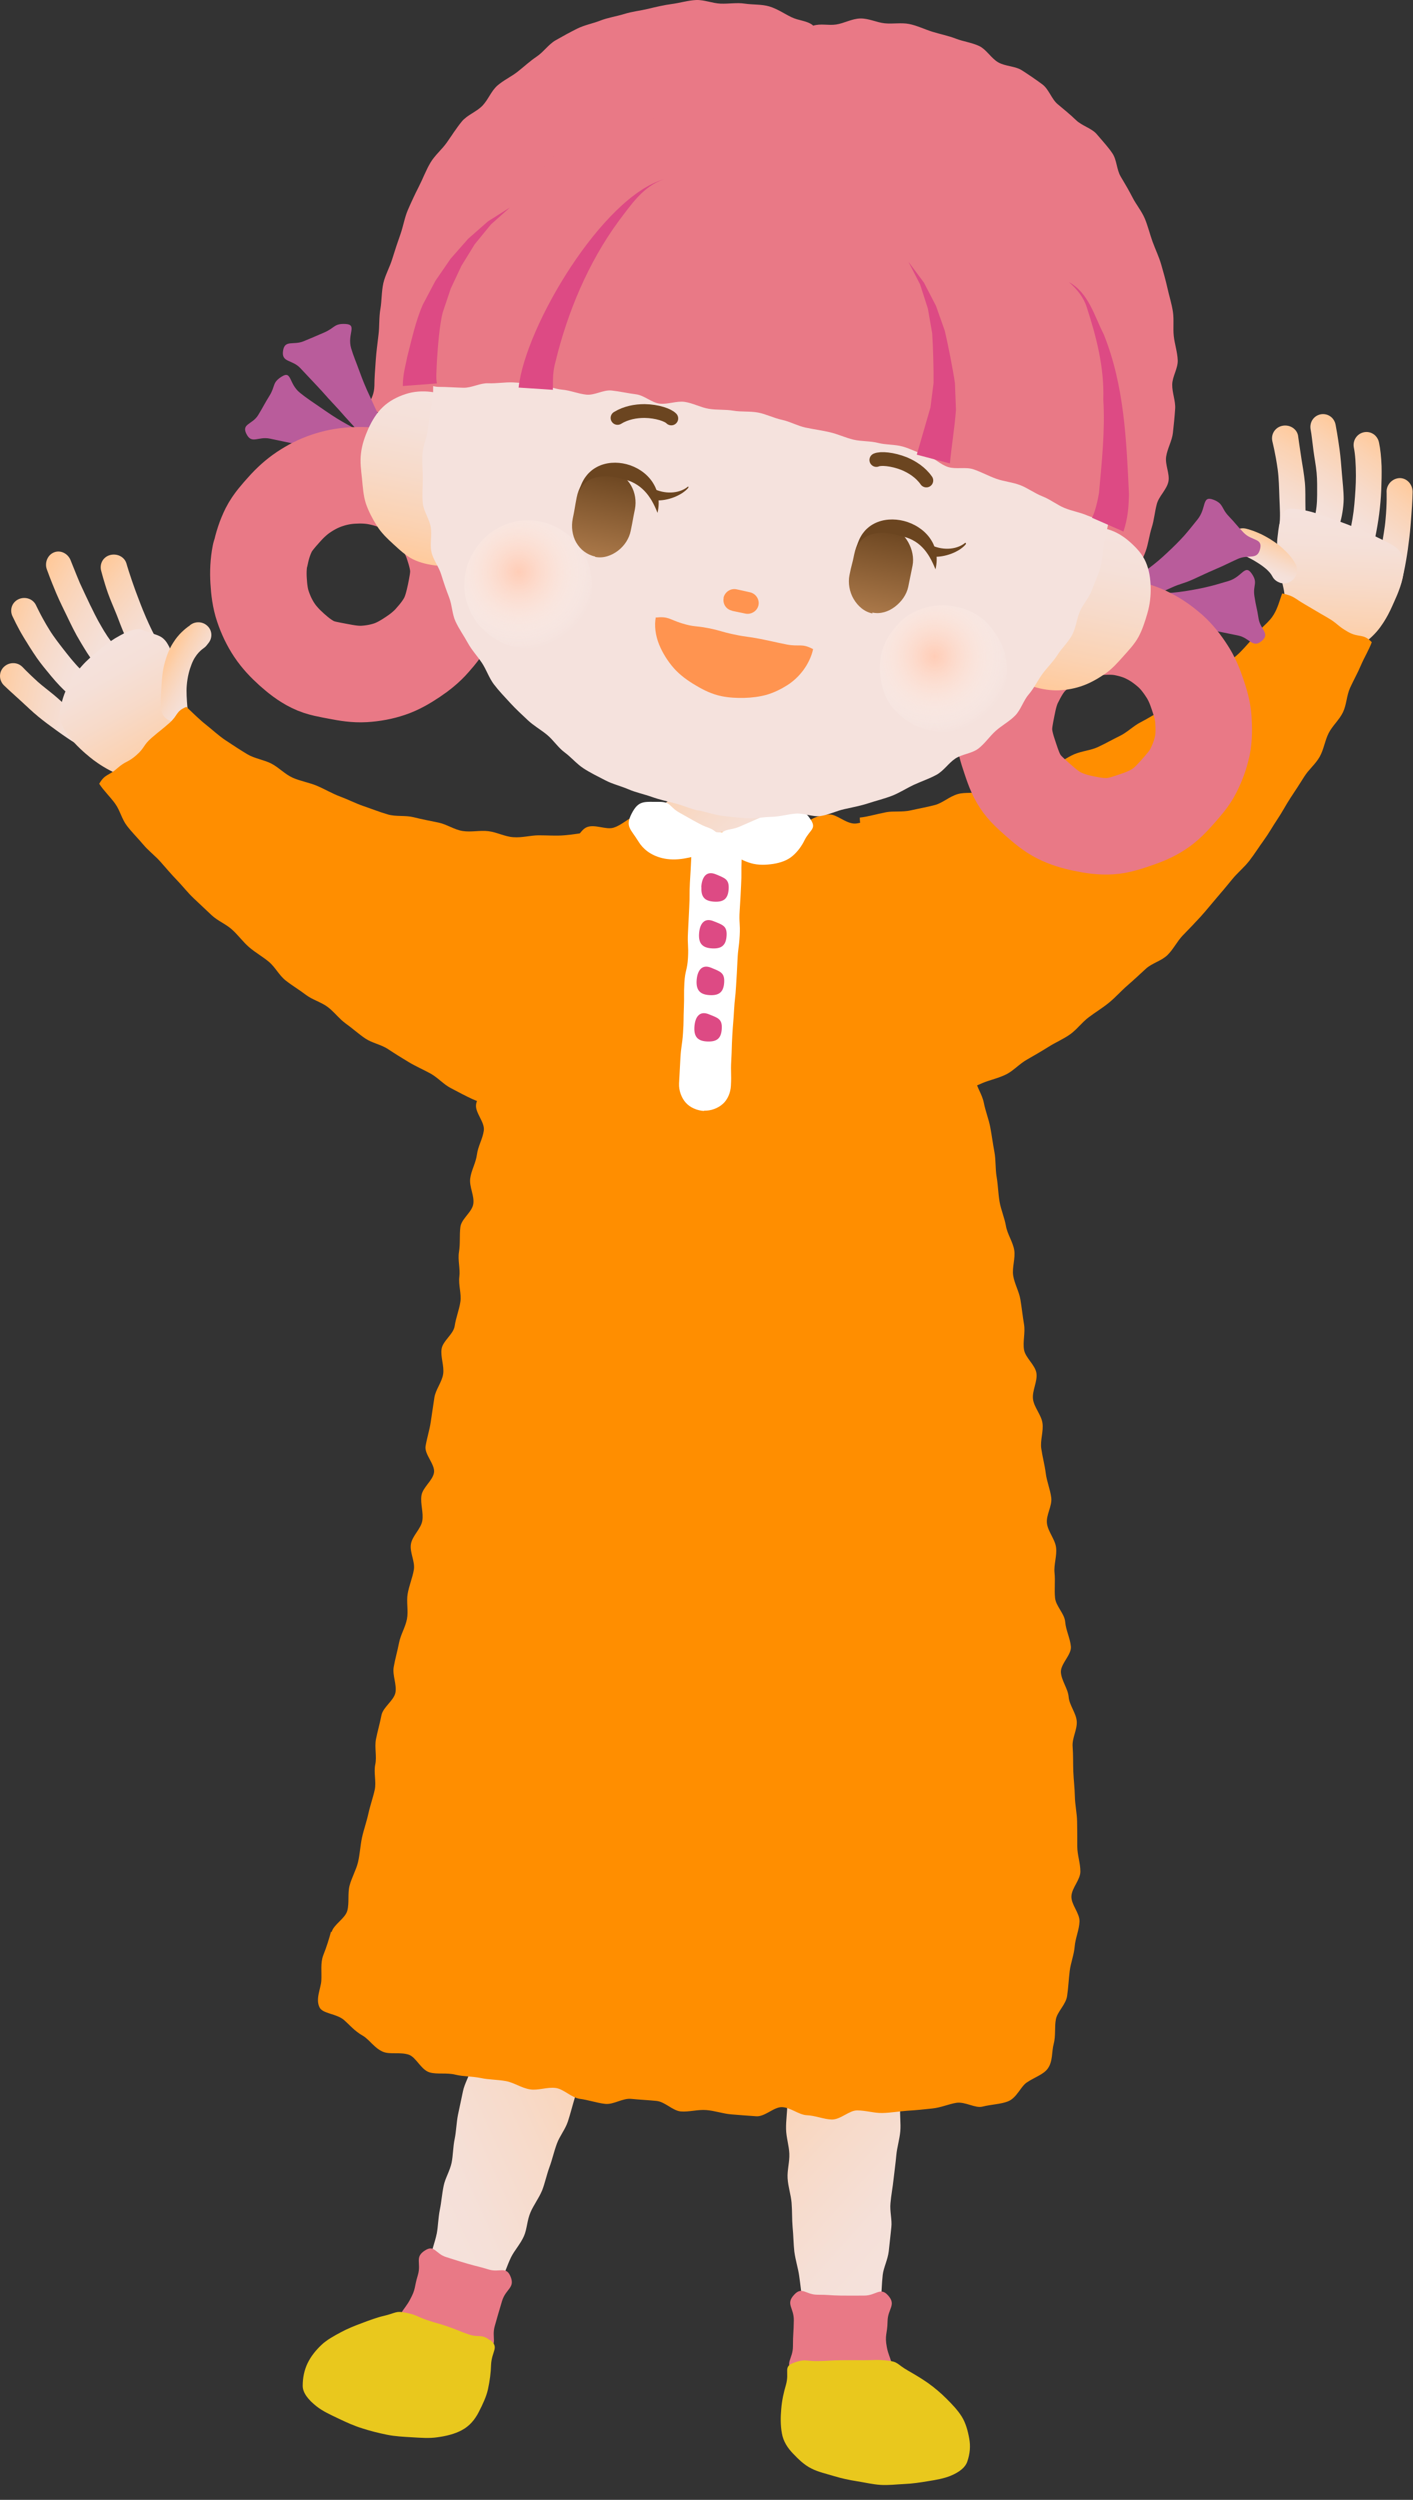 <svg width="82" height="145" viewBox="0 0 82 145" fill="none" xmlns="http://www.w3.org/2000/svg">
<rect x="0" y="0" width="82" height="145" fill="#333333" stroke="none"/>
<g id="Group 125">
<g id="Group">
<g id="Group_2">
<path id="Vector" d="M28.407 133.561C28.407 133.561 28.707 133.041 29.107 132.251C29.287 131.891 29.417 131.431 29.657 130.931C29.847 130.541 30.197 130.171 30.407 129.701C30.587 129.291 30.587 128.781 30.787 128.321C30.967 127.901 31.267 127.511 31.457 127.061C31.627 126.631 31.717 126.161 31.887 125.701C32.047 125.271 32.147 124.801 32.317 124.341C32.487 123.881 32.807 123.511 32.957 123.051C33.107 122.591 33.217 122.141 33.357 121.681C33.497 121.221 33.587 120.761 33.717 120.301C33.847 119.841 33.867 119.361 33.987 118.901C34.107 118.441 34.237 117.991 34.337 117.521C34.437 117.051 34.697 116.621 34.787 116.151C34.877 115.681 34.787 115.181 34.867 114.711C34.947 114.241 35.107 113.781 35.167 113.311C35.227 112.841 35.237 112.381 35.277 111.911C34.637 111.531 34.577 111.661 33.857 111.471C33.137 111.281 33.127 111.301 32.407 111.121C31.687 110.941 31.657 111.051 30.927 110.871C30.197 110.691 30.247 110.431 29.497 110.471C29.387 110.921 29.377 111.351 29.267 111.801C29.157 112.251 29.027 112.701 28.917 113.161C28.807 113.621 28.627 114.051 28.527 114.501C28.427 114.951 28.187 115.381 28.077 115.831C27.967 116.281 27.967 116.771 27.867 117.221C27.767 117.671 27.587 118.121 27.487 118.571C27.387 119.021 27.437 119.521 27.337 119.971C27.237 120.421 26.957 120.851 26.867 121.301C26.777 121.751 26.667 122.221 26.577 122.671C26.487 123.121 26.477 123.621 26.387 124.061C26.287 124.531 26.297 125.011 26.207 125.451C26.107 125.921 25.837 126.341 25.747 126.781C25.647 127.261 25.617 127.731 25.527 128.161C25.427 128.651 25.427 129.131 25.347 129.551C25.237 130.071 25.057 130.511 24.987 130.901C24.817 131.751 24.737 132.181 24.737 132.201C25.357 132.421 25.367 132.391 25.987 132.601C26.607 132.811 26.577 132.901 27.187 133.141C27.797 133.381 27.797 133.401 28.427 133.601L28.407 133.561Z" fill="url(#paint0_linear_159_3502)"/>
<path id="Vector_2" d="M23.367 134.841C23.627 135.431 23.977 135.051 24.587 135.241C25.197 135.431 25.207 135.421 25.817 135.611C26.427 135.801 26.437 135.801 27.047 135.981C27.657 136.161 27.747 136.701 28.297 136.351C28.927 135.951 28.507 135.621 28.717 134.901C28.927 134.181 28.917 134.181 29.137 133.461C29.357 132.741 29.917 132.711 29.617 132.021C29.357 131.431 28.987 131.831 28.367 131.641C27.747 131.451 27.747 131.481 27.127 131.301C26.507 131.121 26.517 131.111 25.897 130.921C25.277 130.731 25.217 130.181 24.667 130.531C24.037 130.931 24.467 131.251 24.247 131.971C24.027 132.691 24.147 132.741 23.787 133.401C23.407 134.101 23.047 134.151 23.347 134.841H23.367Z" fill="#E97986"/>
<path id="Vector_3" d="M28.427 135.741C27.927 135.351 27.787 135.611 27.187 135.401C26.587 135.191 26.597 135.161 25.997 134.951C25.397 134.741 25.387 134.781 24.777 134.571C24.167 134.361 24.207 134.281 23.577 134.151C22.947 134.021 23.027 134.151 22.267 134.331C21.877 134.421 21.447 134.581 20.997 134.751C20.587 134.901 20.167 135.071 19.777 135.281C19.387 135.491 18.977 135.711 18.657 136.011C18.337 136.311 18.037 136.681 17.847 137.081C17.657 137.481 17.567 137.911 17.567 138.391C17.567 138.781 17.877 139.191 18.377 139.581C18.717 139.851 19.167 140.061 19.657 140.291C20.077 140.491 20.527 140.701 21.017 140.851C21.477 141.001 21.957 141.121 22.447 141.221C22.937 141.321 23.427 141.341 23.907 141.371C24.417 141.401 24.917 141.441 25.377 141.371C25.897 141.301 26.387 141.181 26.797 140.961C27.247 140.721 27.557 140.351 27.787 139.901C28.017 139.451 28.217 139.031 28.317 138.591C28.427 138.091 28.487 137.601 28.497 137.171C28.537 136.351 28.997 136.161 28.437 135.721L28.427 135.741Z" fill="#E9C81D"/>
</g>
<g id="Group_3">
<path id="Vector_4" d="M46.807 134.831C46.807 134.831 46.717 134.291 46.567 133.411C46.497 133.011 46.457 132.541 46.377 132.001C46.317 131.571 46.167 131.111 46.097 130.601C46.047 130.161 46.047 129.681 45.997 129.181C45.957 128.731 45.977 128.251 45.937 127.761C45.897 127.301 45.737 126.841 45.707 126.351C45.677 125.891 45.827 125.401 45.807 124.921C45.787 124.441 45.627 123.981 45.617 123.491C45.607 123.001 45.687 122.541 45.687 122.061C45.687 121.581 45.707 121.111 45.727 120.631C45.747 120.151 45.807 119.691 45.847 119.211C45.887 118.731 45.887 118.261 45.927 117.781C45.967 117.301 45.927 116.821 45.977 116.341C46.027 115.861 46.187 115.411 46.257 114.931C46.327 114.451 46.307 113.971 46.397 113.501C46.487 113.031 46.717 112.691 46.817 112.221C47.587 112.051 47.587 112.161 48.367 112.201C49.147 112.241 49.157 112.171 49.957 112.211C50.757 112.251 50.737 112.391 51.537 112.431C52.337 112.471 52.387 112.161 53.137 112.431C53.107 112.891 53.127 113.401 53.097 113.861C53.067 114.321 52.967 114.791 52.927 115.251C52.887 115.711 52.807 116.181 52.767 116.641C52.727 117.101 52.667 117.571 52.627 118.031C52.587 118.491 52.707 118.981 52.667 119.441C52.627 119.901 52.467 120.361 52.427 120.821C52.387 121.281 52.287 121.751 52.247 122.211C52.207 122.671 52.287 123.161 52.247 123.621C52.207 124.081 52.057 124.551 52.017 125.001C51.977 125.451 51.907 125.941 51.857 126.391C51.807 126.871 51.717 127.331 51.677 127.781C51.627 128.261 51.777 128.751 51.727 129.191C51.677 129.681 51.627 130.141 51.577 130.581C51.517 131.081 51.277 131.521 51.227 131.951C51.167 132.481 51.167 132.951 51.127 133.341C51.027 134.201 50.997 134.641 50.987 134.661C50.297 134.681 50.297 134.651 49.597 134.661C48.897 134.671 48.897 134.691 48.207 134.711C47.517 134.731 47.517 134.811 46.817 134.811L46.807 134.831Z" fill="url(#paint1_linear_159_3502)"/>
<path id="Vector_5" d="M51.487 137.642C51.027 138.142 50.797 137.642 50.117 137.642C49.437 137.642 49.437 137.632 48.757 137.622C48.077 137.612 48.077 137.582 47.397 137.582C46.717 137.582 46.477 138.112 46.017 137.602C45.517 137.042 46.017 136.842 46.017 136.092C46.017 135.342 46.057 135.342 46.067 134.592C46.077 133.842 45.577 133.652 46.087 133.102C46.547 132.602 46.757 133.102 47.437 133.102C48.117 133.102 48.117 133.142 48.797 133.152C49.477 133.162 49.477 133.152 50.157 133.152C50.837 133.152 51.087 132.632 51.537 133.142C52.037 133.702 51.517 133.902 51.507 134.652C51.497 135.402 51.327 135.422 51.467 136.152C51.617 136.932 51.987 137.102 51.467 137.652L51.487 137.642Z" fill="#E97986"/>
<path id="Vector_6" d="M46.107 137.032C46.747 136.812 46.767 136.962 47.437 136.952C48.107 136.942 48.107 136.912 48.787 136.902C49.467 136.892 49.467 136.902 50.137 136.902C50.807 136.902 50.817 136.852 51.487 136.922C52.157 136.992 52.007 137.112 52.707 137.512C53.057 137.712 53.467 137.952 53.867 138.232C54.227 138.492 54.587 138.792 54.917 139.122C55.247 139.452 55.567 139.782 55.807 140.162C56.047 140.542 56.167 141.002 56.247 141.442C56.327 141.882 56.297 142.302 56.137 142.772C56.027 143.112 55.687 143.392 55.147 143.612C54.777 143.762 54.327 143.842 53.827 143.922C53.407 143.992 52.947 144.062 52.467 144.082C52.017 144.102 51.557 144.162 51.097 144.132C50.637 144.102 50.187 143.992 49.737 143.922C49.287 143.852 48.827 143.752 48.397 143.622C47.937 143.482 47.477 143.382 47.087 143.182C46.647 142.962 46.317 142.622 46.027 142.322C45.697 141.982 45.457 141.602 45.377 141.152C45.287 140.672 45.297 140.192 45.337 139.732C45.377 139.222 45.487 138.752 45.607 138.342C45.837 137.552 45.417 137.272 46.087 137.042L46.107 137.032Z" fill="#E9C81D"/>
</g>
<g id="Group_4">
<g id="Group_5">
<path id="Vector_7" d="M76.797 30.891C76.797 30.891 76.817 30.911 76.837 30.921C77.237 31.041 77.647 30.781 77.757 30.381C77.867 29.991 77.967 29.491 77.977 28.951C77.977 28.481 77.917 27.991 77.877 27.501C77.837 27.011 77.797 26.491 77.737 26.061C77.637 25.331 77.537 24.781 77.507 24.631C77.427 24.221 77.057 23.961 76.647 24.031C76.237 24.111 75.987 24.491 76.057 24.901C76.117 25.191 76.157 25.641 76.227 26.161C76.277 26.551 76.367 26.991 76.407 27.421C76.447 27.851 76.437 28.301 76.437 28.701C76.437 29.201 76.387 29.641 76.297 29.951C76.187 30.341 76.417 30.751 76.787 30.891H76.797Z" fill="url(#paint2_linear_159_3502)"/>
<path id="Vector_8" d="M74.697 31.371C74.697 31.371 74.787 31.381 74.827 31.391C75.237 31.461 75.647 31.191 75.717 30.781C75.787 30.351 75.767 29.881 75.757 29.391C75.747 28.901 75.767 28.451 75.727 28.001C75.677 27.501 75.597 27.031 75.527 26.621C75.407 25.851 75.337 25.311 75.327 25.251C75.237 24.841 74.807 24.611 74.407 24.701C73.997 24.791 73.747 25.181 73.837 25.591C73.837 25.601 74.017 26.291 74.147 27.221C74.217 27.731 74.227 28.301 74.247 28.871C74.267 29.441 74.317 30.031 74.237 30.521C74.177 30.891 74.367 31.231 74.697 31.351V31.371Z" fill="url(#paint3_linear_159_3502)"/>
<path id="Vector_9" d="M78.837 31.731C78.837 31.731 78.907 31.731 78.947 31.741C79.357 31.821 79.727 31.581 79.807 31.171C79.897 30.741 79.977 30.281 80.037 29.811C80.097 29.341 80.137 28.891 80.157 28.431C80.177 27.951 80.187 27.481 80.177 27.041C80.157 26.511 80.107 26.041 80.027 25.671C79.947 25.261 79.567 24.991 79.157 25.071C78.747 25.151 78.487 25.551 78.567 25.961C78.647 26.341 78.687 26.921 78.687 27.601C78.687 28.111 78.647 28.681 78.597 29.251C78.547 29.821 78.447 30.361 78.337 30.881C78.257 31.251 78.497 31.621 78.847 31.741L78.837 31.731Z" fill="url(#paint4_linear_159_3502)"/>
<path id="Vector_10" d="M80.317 34.281C80.317 34.281 80.317 34.331 80.337 34.331C80.737 34.451 81.187 34.221 81.307 33.831C81.427 33.431 81.517 32.981 81.597 32.521C81.677 32.061 81.737 31.631 81.787 31.191C81.847 30.711 81.877 30.251 81.907 29.861C81.967 29.111 81.977 28.581 81.977 28.531C81.977 28.111 81.667 27.741 81.247 27.731C80.827 27.731 80.477 28.081 80.467 28.491C80.467 28.501 80.497 29.211 80.407 30.131C80.367 30.631 80.257 31.191 80.167 31.761C80.077 32.331 79.947 32.871 79.797 33.351C79.677 33.741 79.927 34.131 80.307 34.271L80.317 34.281Z" fill="url(#paint5_linear_159_3502)"/>
</g>
<path id="Vector_11" d="M77.686 37.791C77.766 37.791 77.757 37.821 77.837 37.831C78.307 37.861 78.727 37.631 79.106 37.351C79.487 37.071 79.837 36.741 80.097 36.381C80.457 35.891 80.687 35.401 80.787 35.171C80.917 34.871 81.246 34.221 81.397 33.541C81.526 32.941 81.546 32.311 81.136 31.871C80.936 31.651 80.487 31.441 79.957 31.181C79.587 30.991 79.156 30.801 78.707 30.621C78.287 30.451 77.847 30.281 77.417 30.141C76.947 29.981 76.507 29.801 76.106 29.691C75.466 29.521 74.966 29.481 74.766 29.521C74.447 29.591 74.266 30.141 74.186 30.761C74.097 31.481 74.087 31.501 74.167 32.231C74.237 32.861 74.257 32.861 74.356 33.481C74.457 34.101 74.516 34.101 74.567 34.731C74.537 35.261 74.707 35.771 75.016 36.231C75.306 36.661 75.697 37.051 76.167 37.331C76.637 37.611 77.156 37.791 77.677 37.821L77.686 37.791Z" fill="url(#paint6_linear_159_3502)"/>
<path id="Vector_12" d="M74.247 33.791C74.437 33.861 74.657 33.861 74.857 33.751C75.227 33.561 75.377 33.091 75.187 32.721C75.007 32.371 74.717 32.061 74.417 31.791C74.117 31.521 73.747 31.281 73.417 31.101C72.897 30.821 72.437 30.691 72.297 30.661C71.887 30.571 71.497 30.811 71.407 31.221C71.317 31.631 71.547 32.031 71.957 32.131C72.137 32.181 72.577 32.381 72.997 32.651C73.347 32.871 73.687 33.141 73.837 33.431C73.927 33.611 74.087 33.731 74.257 33.791H74.247Z" fill="url(#paint7_linear_159_3502)"/>
</g>
<path id="Vector_13" d="M54.227 63.591C54.617 63.591 55.147 63.511 55.697 63.351C56.107 63.231 56.547 63.021 57.037 62.811C57.447 62.641 57.947 62.541 58.407 62.311C58.817 62.101 59.157 61.711 59.597 61.461C59.997 61.231 60.417 60.991 60.847 60.721C61.237 60.471 61.697 60.281 62.107 59.991C62.487 59.721 62.787 59.301 63.187 59.001C63.587 58.701 63.977 58.471 64.367 58.151C64.757 57.831 65.057 57.481 65.427 57.161C65.797 56.841 66.137 56.521 66.497 56.191C66.857 55.861 67.397 55.741 67.747 55.401C68.097 55.061 68.307 54.601 68.647 54.251C68.987 53.901 69.317 53.561 69.647 53.201C69.977 52.841 70.267 52.471 70.587 52.101C70.907 51.731 71.207 51.371 71.517 50.991C71.827 50.611 72.207 50.311 72.507 49.921C72.807 49.531 73.057 49.131 73.347 48.731C73.637 48.331 73.867 47.911 74.137 47.511C74.407 47.111 74.627 46.681 74.897 46.271C75.167 45.861 75.427 45.471 75.687 45.051C75.947 44.631 76.347 44.321 76.587 43.891C76.827 43.461 76.887 42.951 77.107 42.521C77.327 42.091 77.727 41.751 77.937 41.311C78.147 40.871 78.147 40.341 78.347 39.901C78.547 39.461 78.787 39.041 78.977 38.591C79.167 38.141 79.437 37.711 79.607 37.251C79.097 36.711 78.877 37.021 78.227 36.651C77.577 36.281 77.647 36.171 76.997 35.801C76.347 35.431 76.357 35.421 75.717 35.051C75.077 34.681 75.127 34.581 74.407 34.421C74.247 34.861 74.167 35.231 73.917 35.651C73.667 36.071 73.257 36.341 72.947 36.721C72.657 37.081 72.347 37.441 72.007 37.791C71.667 38.141 71.287 38.391 70.917 38.701C70.547 39.011 70.247 39.371 69.857 39.661C69.467 39.951 69.127 40.271 68.717 40.531C68.307 40.791 67.857 40.941 67.437 41.181C67.017 41.421 66.627 41.671 66.197 41.891C65.767 42.111 65.427 42.471 64.997 42.681C64.567 42.891 64.147 43.131 63.717 43.331C63.287 43.531 62.777 43.561 62.337 43.751C61.897 43.941 61.507 44.251 61.067 44.421C60.627 44.591 60.167 44.761 59.727 44.921C59.287 45.081 58.747 45.031 58.297 45.191C57.847 45.351 57.467 45.761 57.027 45.901C56.557 46.051 56.017 45.931 55.577 46.061C55.097 46.201 54.707 46.571 54.267 46.691C53.777 46.821 53.307 46.901 52.867 47.001C52.357 47.121 51.857 47.031 51.427 47.111C50.867 47.221 50.277 47.391 49.897 47.421C49.887 48.111 50.207 48.091 50.387 48.771C50.567 49.451 50.607 49.431 50.777 50.101C50.947 50.771 51.037 50.751 51.207 51.421C51.377 52.091 51.397 52.091 51.577 52.761C51.757 53.431 51.607 53.471 51.777 54.141C51.947 54.811 51.997 54.801 52.177 55.471C52.357 56.141 52.187 56.191 52.367 56.861C52.547 57.531 52.677 57.501 52.847 58.171C53.017 58.841 53.057 58.831 53.227 59.511C53.397 60.191 53.357 60.201 53.537 60.871C53.717 61.541 53.907 61.511 54.017 62.201C54.127 62.891 53.887 62.981 54.227 63.591Z" fill="#FF8E00"/>
<g id="Group_6">
<g id="Group_7">
<path id="Vector_14" d="M6.077 38.711C6.257 38.711 6.417 38.601 6.557 38.471C6.867 38.191 6.917 37.741 6.637 37.431C6.367 37.131 6.107 36.731 5.857 36.291C5.627 35.901 5.417 35.471 5.217 35.061C5.007 34.611 4.797 34.181 4.627 33.801C4.317 33.061 4.117 32.531 4.107 32.521C3.967 32.131 3.547 31.891 3.157 32.031C2.767 32.171 2.577 32.631 2.717 33.021C2.737 33.081 2.947 33.661 3.277 34.441C3.457 34.861 3.687 35.331 3.927 35.821C4.147 36.281 4.377 36.751 4.637 37.181C4.917 37.651 5.187 38.111 5.487 38.451C5.637 38.621 5.867 38.721 6.067 38.721L6.077 38.711Z" fill="url(#paint8_linear_159_3502)"/>
<path id="Vector_15" d="M8.557 38.431C8.687 38.431 8.837 38.421 8.957 38.351C9.317 38.141 9.427 37.651 9.207 37.291C8.947 36.851 8.697 36.331 8.467 35.801C8.237 35.271 8.037 34.731 7.857 34.251C7.537 33.371 7.337 32.691 7.337 32.681C7.217 32.281 6.767 32.081 6.367 32.201C5.967 32.321 5.757 32.731 5.877 33.131C5.897 33.181 6.017 33.701 6.267 34.411C6.397 34.781 6.587 35.201 6.767 35.651C6.927 36.051 7.077 36.491 7.267 36.891C7.457 37.291 7.697 37.701 7.917 38.061C8.057 38.301 8.307 38.431 8.557 38.431Z" fill="url(#paint9_linear_159_3502)"/>
<path id="Vector_16" d="M4.457 40.421C4.667 40.421 4.857 40.331 5.007 40.151C5.277 39.831 5.277 39.361 4.957 39.091C4.577 38.761 4.207 38.331 3.847 37.871C3.487 37.411 3.137 36.971 2.867 36.531C2.377 35.741 2.087 35.091 2.077 35.081C1.887 34.711 1.417 34.581 1.047 34.771C0.677 34.961 0.547 35.401 0.737 35.771C0.767 35.821 0.987 36.331 1.387 36.991C1.597 37.341 1.857 37.751 2.137 38.161C2.397 38.531 2.697 38.891 2.997 39.251C3.297 39.611 3.627 39.961 3.957 40.251C4.097 40.371 4.267 40.431 4.447 40.431L4.457 40.421Z" fill="url(#paint10_linear_159_3502)"/>
<path id="Vector_17" d="M4.777 43.271C5.027 43.271 5.277 43.131 5.417 42.891C5.637 42.531 5.527 42.081 5.167 41.861C4.837 41.661 4.477 41.421 4.127 41.161C3.777 40.901 3.487 40.611 3.167 40.341C2.817 40.051 2.467 39.791 2.187 39.541C1.647 39.051 1.297 38.681 1.287 38.671C0.987 38.381 0.497 38.401 0.207 38.701C-0.083 39.001 -0.063 39.471 0.237 39.761C0.277 39.801 0.657 40.161 1.227 40.671C1.527 40.941 1.847 41.261 2.227 41.571C2.567 41.851 2.937 42.121 3.297 42.381C3.657 42.641 4.047 42.911 4.407 43.131C4.527 43.211 4.657 43.271 4.787 43.271H4.777Z" fill="url(#paint11_linear_159_3502)"/>
</g>
<path id="Vector_18" d="M9.187 44.861C9.117 44.901 9.157 44.971 9.097 45.001C8.687 45.231 8.187 45.271 7.707 45.181C7.227 45.091 6.787 44.901 6.387 44.691C5.847 44.411 5.407 44.081 5.217 43.921C4.957 43.711 4.417 43.251 3.987 42.701C3.617 42.231 3.377 41.691 3.497 41.121C3.587 40.671 3.717 40.221 3.947 39.791C4.177 39.361 4.437 38.981 4.747 38.631C5.057 38.281 5.437 37.961 5.787 37.671C6.177 37.341 6.577 37.071 6.947 36.871C7.517 36.551 7.977 36.421 8.247 36.531C9.187 36.921 9.477 36.751 9.887 37.661C10.217 38.371 10.097 38.421 10.277 39.181C10.457 39.941 10.387 39.961 10.627 40.711C10.887 41.171 10.947 41.721 10.877 42.271C10.807 42.791 10.637 43.331 10.357 43.781C10.077 44.231 9.637 44.601 9.187 44.861Z" fill="url(#paint12_linear_159_3502)"/>
<path id="Vector_19" d="M9.347 41.181C9.307 40.691 9.347 40.251 9.367 39.851C9.397 39.351 9.437 38.911 9.537 38.531C9.667 38.021 9.837 37.611 10.037 37.301C10.367 36.761 10.747 36.481 10.937 36.331C10.957 36.321 10.967 36.331 10.977 36.311C11.247 36.041 11.687 36.021 11.986 36.261C12.316 36.521 12.357 36.981 12.097 37.301C12.017 37.401 11.957 37.491 11.877 37.551C11.717 37.671 11.357 37.911 11.117 38.531C10.997 38.841 10.877 39.251 10.837 39.771C10.807 40.131 10.837 40.561 10.877 41.051C10.907 41.471 10.586 41.821 10.177 41.851C10.156 41.851 10.137 41.851 10.127 41.851C9.737 41.851 9.387 41.551 9.357 41.151L9.347 41.181Z" fill="url(#paint13_linear_159_3502)"/>
</g>
<path id="Vector_20" d="M31.477 64.821C31.767 64.181 31.627 64.171 31.737 63.471C31.847 62.771 31.957 62.801 32.067 62.101C32.177 61.401 32.227 61.421 32.337 60.731C32.447 60.041 32.467 60.041 32.577 59.351C32.687 58.661 32.667 58.651 32.777 57.961C32.887 57.271 32.747 57.251 32.857 56.561C32.967 55.871 32.947 55.861 33.057 55.171C33.167 54.481 33.097 54.471 33.207 53.771C33.317 53.071 33.437 53.101 33.547 52.411C33.657 51.721 33.707 51.721 33.817 51.031C33.927 50.341 33.927 50.341 34.037 49.641C34.147 48.941 34.447 48.911 34.317 48.221C33.867 48.311 33.247 48.411 32.737 48.451C32.267 48.491 31.777 48.451 31.267 48.451C30.797 48.451 30.297 48.601 29.787 48.561C29.307 48.531 28.837 48.271 28.337 48.211C27.837 48.151 27.347 48.281 26.847 48.201C26.347 48.121 25.927 47.811 25.437 47.711C24.947 47.611 24.477 47.521 23.997 47.401C23.517 47.281 22.987 47.381 22.507 47.241C22.027 47.101 21.577 46.921 21.107 46.761C20.637 46.601 20.197 46.371 19.737 46.201C19.277 46.031 18.847 45.771 18.397 45.581C17.947 45.391 17.437 45.311 16.987 45.111C16.537 44.911 16.177 44.511 15.747 44.291C15.317 44.071 14.777 44.001 14.357 43.751C13.937 43.501 13.517 43.221 13.107 42.951C12.697 42.681 12.327 42.331 11.947 42.031C11.567 41.731 11.167 41.331 10.817 41.001C10.197 41.251 10.337 41.491 9.837 41.931C9.337 42.371 9.317 42.351 8.807 42.791C8.297 43.231 8.417 43.361 7.917 43.801C7.417 44.241 7.307 44.121 6.797 44.571C6.287 45.021 6.097 44.881 5.757 45.461C6.007 45.851 6.407 46.231 6.687 46.621C6.967 47.011 7.067 47.511 7.367 47.901C7.667 48.291 7.997 48.611 8.307 48.981C8.617 49.351 8.997 49.631 9.317 49.991C9.637 50.351 9.937 50.711 10.267 51.051C10.597 51.391 10.887 51.771 11.237 52.101C11.587 52.431 11.927 52.751 12.277 53.081C12.627 53.411 13.097 53.591 13.457 53.911C13.817 54.231 14.097 54.631 14.457 54.941C14.817 55.251 15.247 55.491 15.607 55.791C15.967 56.091 16.197 56.571 16.577 56.871C16.957 57.171 17.367 57.411 17.747 57.701C18.127 57.991 18.627 58.121 19.007 58.401C19.387 58.681 19.687 59.101 20.067 59.371C20.447 59.641 20.817 59.981 21.207 60.241C21.597 60.501 22.127 60.591 22.517 60.851C22.907 61.111 23.327 61.371 23.727 61.611C24.127 61.851 24.587 62.051 24.987 62.271C25.417 62.511 25.747 62.901 26.157 63.111C26.597 63.341 27.017 63.571 27.437 63.761C27.897 63.971 28.377 64.061 28.797 64.211C29.277 64.391 29.697 64.661 30.127 64.761C30.647 64.891 31.047 64.811 31.457 64.811L31.477 64.821Z" fill="#FF8E00"/>
<g id="Group_8">
<g id="Group_9">
<path id="Vector_21" d="M37.397 49.061C38.027 49.391 38.037 49.381 38.667 49.711C39.297 50.041 39.327 49.981 39.967 50.311C40.607 50.641 40.587 50.661 41.217 50.991C41.457 51.111 41.747 51.161 41.997 51.061C42.657 50.801 42.627 50.731 43.297 50.471C43.967 50.211 43.997 50.291 44.657 50.031C45.317 49.771 45.287 49.701 45.957 49.431C46.617 49.171 46.787 48.281 46.237 47.831C45.797 47.481 45.747 47.541 45.307 47.191C44.867 46.841 44.887 46.811 44.457 46.461C44.227 46.271 44.097 45.971 44.107 45.681C44.137 45.061 44.187 45.061 44.217 44.441C44.247 43.821 44.217 43.811 44.257 43.191C44.297 42.571 44.287 42.571 44.327 41.941C44.357 41.431 43.947 41.021 43.427 40.991C42.777 40.961 42.777 40.901 42.127 40.871C41.477 40.841 41.477 40.851 40.817 40.821C40.307 40.791 39.867 41.201 39.847 41.721C39.827 42.135 39.807 42.551 39.787 42.971C39.757 43.591 39.777 43.601 39.747 44.221C39.717 44.841 39.647 44.841 39.617 45.471C39.597 45.771 39.457 46.001 39.207 46.161C38.737 46.471 38.757 46.491 38.287 46.801C37.817 47.111 37.827 47.121 37.357 47.431C36.757 47.821 36.787 48.751 37.417 49.081L37.397 49.061Z" fill="url(#paint14_linear_159_3502)"/>
<path id="Vector_22" d="M19.207 112.051C19.107 112.421 18.967 112.891 18.757 113.421C18.587 113.861 18.677 114.391 18.647 114.891C18.617 115.351 18.297 115.951 18.547 116.441C18.737 116.811 19.527 116.791 19.967 117.171C20.287 117.451 20.567 117.801 21.057 118.081C21.437 118.301 21.727 118.801 22.227 119.011C22.637 119.181 23.217 119.011 23.727 119.181C24.157 119.331 24.437 120.071 24.947 120.211C25.387 120.331 25.937 120.211 26.437 120.341C26.887 120.451 27.397 120.431 27.897 120.531C28.357 120.631 28.857 120.621 29.357 120.711C29.817 120.791 30.257 121.111 30.757 121.191C31.227 121.271 31.757 121.041 32.257 121.111C32.727 121.181 33.157 121.671 33.657 121.741C34.127 121.801 34.607 121.971 35.107 122.031C35.607 122.091 36.127 121.691 36.627 121.741C37.127 121.791 37.597 121.811 38.097 121.861C38.597 121.911 39.037 122.431 39.507 122.471C39.977 122.511 40.507 122.351 40.987 122.391C41.487 122.431 41.957 122.601 42.437 122.641C42.937 122.681 43.427 122.721 43.897 122.751C44.397 122.781 44.917 122.201 45.387 122.221C45.887 122.241 46.357 122.671 46.827 122.691C47.327 122.711 47.817 122.931 48.277 122.941C48.787 122.941 49.277 122.411 49.737 122.411C50.247 122.411 50.727 122.571 51.197 122.561C51.707 122.551 52.187 122.461 52.647 122.431C53.157 122.401 53.637 122.351 54.087 122.301C54.607 122.251 55.057 122.041 55.497 121.971C56.017 121.891 56.587 122.301 57.017 122.191C57.537 122.061 58.077 122.051 58.487 121.891C59.007 121.691 59.227 121.031 59.587 120.791C60.047 120.481 60.557 120.331 60.807 119.981C61.107 119.561 61.027 119.001 61.147 118.561C61.277 118.071 61.187 117.571 61.277 117.121C61.367 116.671 61.857 116.271 61.927 115.771C61.997 115.311 62.017 114.821 62.077 114.331C62.137 113.841 62.327 113.391 62.367 112.901C62.407 112.411 62.627 111.951 62.647 111.461C62.667 110.971 62.157 110.481 62.177 109.991C62.197 109.501 62.697 109.041 62.697 108.551C62.697 108.061 62.517 107.591 62.517 107.101C62.517 106.611 62.517 106.141 62.507 105.651C62.497 105.161 62.387 104.691 62.377 104.201C62.367 103.711 62.307 103.241 62.287 102.761C62.267 102.281 62.287 101.801 62.247 101.311C62.207 100.821 62.517 100.331 62.487 99.851C62.457 99.371 62.057 98.911 62.017 98.431C61.977 97.951 61.607 97.501 61.567 97.011C61.527 96.521 62.187 95.991 62.147 95.511C62.107 95.031 61.857 94.571 61.817 94.081C61.777 93.591 61.277 93.171 61.227 92.681C61.177 92.191 61.247 91.711 61.197 91.231C61.147 90.751 61.347 90.241 61.287 89.761C61.227 89.281 60.817 88.841 60.757 88.361C60.697 87.881 61.067 87.351 61.007 86.871C60.947 86.391 60.747 85.931 60.687 85.451C60.627 84.971 60.497 84.501 60.427 84.021C60.357 83.541 60.567 83.021 60.497 82.541C60.427 82.061 60.007 81.631 59.947 81.151C59.887 80.671 60.217 80.131 60.147 79.651C60.077 79.171 59.507 78.761 59.427 78.291C59.347 77.821 59.507 77.301 59.427 76.821C59.347 76.341 59.297 75.861 59.217 75.381C59.137 74.901 58.867 74.451 58.797 73.981C58.727 73.511 58.937 72.971 58.857 72.501C58.777 72.031 58.457 71.581 58.377 71.111C58.297 70.641 58.087 70.171 58.007 69.701C57.927 69.231 57.917 68.731 57.837 68.261C57.757 67.791 57.797 67.281 57.707 66.811C57.617 66.341 57.557 65.851 57.467 65.381C57.377 64.911 57.187 64.441 57.097 63.981C57.007 63.491 56.677 63.061 56.597 62.601C56.507 62.111 56.447 61.631 56.357 61.171C56.257 60.681 56.627 60.111 56.537 59.651C56.437 59.151 56.087 58.731 55.997 58.281C55.897 57.781 56.247 57.211 56.157 56.771C56.057 56.261 55.327 55.911 55.237 55.481C55.127 54.941 55.277 54.411 55.197 54.011C55.007 53.101 55.267 53.261 55.137 52.561C55.067 52.081 55.087 51.571 54.967 51.141C54.837 50.671 54.637 50.191 54.447 49.781C54.237 49.331 53.617 49.141 53.347 48.791C53.037 48.401 52.827 47.941 52.447 47.721C52.037 47.481 51.547 47.371 51.077 47.371C50.607 47.371 50.087 47.761 49.607 47.771C49.077 47.771 48.557 47.221 48.117 47.241C47.277 47.271 46.787 47.731 46.747 47.741C46.287 47.961 45.707 47.801 45.257 47.941C44.777 48.091 44.347 48.331 43.877 48.401C43.407 48.471 42.917 48.221 42.437 48.201C41.957 48.181 41.437 48.451 40.957 48.341C40.477 48.231 40.037 48.021 39.577 47.821C39.147 47.631 38.547 47.691 38.107 47.431C38.067 47.411 37.677 47.121 36.877 47.331C36.477 47.431 36.097 47.861 35.597 48.011C35.167 48.141 34.537 47.801 34.077 47.971C33.617 48.141 33.427 48.901 32.987 49.091C32.547 49.281 31.797 48.891 31.407 49.111C30.967 49.361 30.487 49.641 30.157 49.921C29.747 50.271 29.957 50.991 29.807 51.381C29.647 52.081 29.187 51.781 29.077 52.701C29.027 53.101 29.387 53.621 29.317 54.171C29.267 54.601 28.877 55.041 28.817 55.551C28.767 55.991 29.227 56.531 29.167 57.041C29.107 57.491 28.557 57.901 28.497 58.401C28.437 58.861 28.747 59.381 28.677 59.871C28.617 60.331 28.067 60.741 27.997 61.231C27.937 61.691 28.317 62.221 28.257 62.711C28.197 63.201 27.687 63.591 27.627 64.071C27.567 64.551 28.147 65.091 28.077 65.581C28.007 66.071 27.737 66.491 27.677 66.971C27.617 67.451 27.347 67.881 27.287 68.361C27.227 68.841 27.537 69.351 27.467 69.831C27.397 70.311 26.777 70.691 26.717 71.171C26.657 71.651 26.717 72.131 26.637 72.611C26.557 73.091 26.717 73.581 26.657 74.061C26.597 74.541 26.787 75.041 26.717 75.511C26.647 75.981 26.457 76.431 26.387 76.911C26.317 77.391 25.697 77.771 25.627 78.241C25.557 78.711 25.787 79.231 25.717 79.701C25.647 80.171 25.277 80.601 25.207 81.071C25.137 81.541 25.067 82.011 24.997 82.481C24.927 82.951 24.777 83.411 24.697 83.881C24.617 84.351 25.257 84.941 25.187 85.411C25.117 85.881 24.527 86.271 24.457 86.751C24.387 87.231 24.587 87.741 24.507 88.211C24.427 88.681 23.927 89.081 23.847 89.561C23.767 90.041 24.097 90.581 24.017 91.051C23.937 91.521 23.737 91.981 23.657 92.451C23.577 92.921 23.707 93.441 23.617 93.911C23.527 94.381 23.247 94.821 23.157 95.291C23.067 95.761 22.927 96.231 22.847 96.701C22.767 97.171 23.037 97.721 22.947 98.181C22.857 98.641 22.227 99.021 22.137 99.491C22.047 99.961 21.907 100.421 21.817 100.891C21.727 101.361 21.877 101.881 21.777 102.351C21.677 102.821 21.847 103.351 21.747 103.811C21.647 104.271 21.477 104.741 21.377 105.201C21.277 105.661 21.107 106.131 21.007 106.591C20.907 107.051 20.887 107.551 20.777 108.011C20.667 108.471 20.407 108.911 20.287 109.371C20.167 109.831 20.277 110.361 20.157 110.821C20.037 111.281 19.377 111.611 19.247 112.061L19.207 112.051Z" fill="#FF8E00"/>
<path id="Vector_23" d="M38.277 46.511C38.937 46.511 38.857 46.821 39.437 47.141C40.017 47.461 40.007 47.471 40.587 47.781C41.167 48.091 41.267 47.961 41.727 48.431C41.567 48.831 41.287 49.161 40.907 49.401C40.557 49.621 40.117 49.731 39.687 49.801C39.257 49.871 38.817 49.871 38.417 49.771C37.747 49.601 37.317 49.241 37.057 48.821C36.597 48.071 36.267 47.951 36.657 47.191C37.067 46.391 37.397 46.521 38.277 46.511Z" fill="white"/>
<path id="Vector_24" d="M45.347 46.901C44.697 46.861 44.746 47.151 44.147 47.411C43.547 47.671 43.547 47.681 42.937 47.941C42.327 48.201 42.206 48.001 41.706 48.431C41.816 48.841 42.096 49.211 42.447 49.481C42.776 49.741 43.166 49.951 43.587 50.071C44.007 50.191 44.456 50.171 44.867 50.111C45.316 50.041 45.687 49.901 45.967 49.671C46.297 49.401 46.536 49.051 46.697 48.721C46.996 48.131 47.386 48.081 47.066 47.571C46.566 46.781 46.257 46.971 45.327 46.921L45.347 46.901Z" fill="white"/>
</g>
<g id="Group_10">
<path id="Vector_25" d="M40.847 64.421C41.257 64.441 41.667 64.281 41.947 64.031C42.227 63.781 42.397 63.381 42.417 62.971C42.457 62.241 42.397 62.241 42.437 61.521C42.477 60.801 42.457 60.791 42.497 60.071C42.537 59.351 42.557 59.341 42.597 58.621C42.637 57.901 42.677 57.901 42.717 57.171C42.757 56.441 42.767 56.441 42.797 55.721C42.827 55.001 42.886 54.991 42.926 54.271C42.967 53.551 42.877 53.541 42.926 52.811C42.977 52.081 42.967 52.081 43.007 51.351C43.047 50.621 43.007 50.621 43.037 49.891C43.067 49.161 43.666 48.961 43.176 48.421C42.687 47.881 42.437 48.321 41.697 48.281C40.957 48.241 40.797 47.821 40.247 48.311C39.697 48.801 40.147 49.001 40.117 49.731C40.087 50.461 40.077 50.451 40.037 51.181C39.997 51.911 40.037 51.911 39.997 52.641C39.957 53.371 39.967 53.371 39.926 54.091C39.886 54.811 39.967 54.821 39.926 55.551C39.886 56.281 39.757 56.271 39.717 57.001C39.677 57.731 39.717 57.731 39.687 58.461C39.657 59.191 39.687 59.191 39.637 59.921C39.587 60.651 39.526 60.651 39.486 61.381C39.447 62.111 39.447 62.111 39.407 62.841C39.387 63.251 39.547 63.681 39.797 63.961C40.047 64.241 40.457 64.421 40.867 64.441L40.847 64.421Z" fill="white"/>
<g id="Group_11">
<path id="Vector_26" d="M40.706 51.471C40.676 52.031 40.897 52.271 41.456 52.301C42.017 52.331 42.257 52.111 42.287 51.551C42.317 50.991 42.057 50.931 41.537 50.711C40.977 50.481 40.727 50.901 40.697 51.461L40.706 51.471Z" fill="#DD4A84"/>
<path id="Vector_27" d="M40.566 54.171C40.536 54.731 40.767 54.981 41.327 55.011C41.887 55.041 42.137 54.821 42.167 54.261C42.197 53.701 41.927 53.641 41.407 53.431C40.847 53.201 40.596 53.621 40.566 54.181V54.171Z" fill="#DD4A84"/>
<path id="Vector_28" d="M40.426 56.881C40.397 57.441 40.627 57.691 41.187 57.721C41.746 57.751 41.997 57.531 42.027 56.971C42.057 56.411 41.787 56.351 41.267 56.131C40.707 55.901 40.456 56.331 40.426 56.891V56.881Z" fill="#DD4A84"/>
<path id="Vector_29" d="M40.297 59.581C40.267 60.141 40.496 60.391 41.056 60.411C41.617 60.431 41.857 60.221 41.887 59.661C41.917 59.101 41.657 59.041 41.137 58.831C40.577 58.601 40.327 59.021 40.297 59.581Z" fill="#DD4A84"/>
</g>
</g>
</g>
<g id="Group_12">
<path id="Vector_30" d="M47.187 1.491C47.637 1.351 48.067 1.491 48.527 1.421C48.987 1.351 49.447 1.081 49.927 1.071C50.407 1.061 50.867 1.301 51.337 1.351C51.807 1.401 52.297 1.301 52.757 1.391C53.217 1.481 53.657 1.701 54.107 1.841C54.557 1.981 55.027 2.071 55.467 2.241C55.907 2.411 56.407 2.471 56.827 2.671C57.247 2.871 57.527 3.391 57.937 3.621C58.347 3.851 58.917 3.831 59.307 4.081C59.697 4.331 60.107 4.611 60.487 4.891C60.867 5.171 61.027 5.751 61.377 6.041C61.747 6.351 62.107 6.641 62.437 6.961C62.787 7.301 63.337 7.431 63.637 7.771C63.957 8.151 64.297 8.511 64.547 8.881C64.817 9.271 64.797 9.841 65.037 10.241C65.277 10.641 65.517 11.051 65.727 11.461C65.937 11.871 66.257 12.251 66.437 12.681C66.617 13.111 66.727 13.581 66.887 14.021C67.047 14.461 67.257 14.891 67.387 15.341C67.517 15.791 67.647 16.251 67.747 16.701C67.847 17.151 67.997 17.621 68.067 18.081C68.137 18.541 68.067 19.031 68.117 19.491C68.167 19.951 68.327 20.421 68.347 20.891C68.367 21.361 68.037 21.831 68.027 22.301C68.017 22.771 68.227 23.251 68.197 23.711C68.167 24.171 68.117 24.661 68.067 25.111C68.017 25.561 67.747 26.021 67.677 26.471C67.597 26.951 67.897 27.481 67.807 27.931C67.707 28.401 67.257 28.781 67.137 29.221C67.007 29.701 66.977 30.171 66.837 30.601C66.687 31.081 66.637 31.561 66.487 31.971C66.307 32.471 66.057 32.881 65.897 33.251C65.547 34.061 65.997 34.441 65.307 34.491C64.617 34.541 64.557 34.531 63.857 34.361C63.157 34.191 63.197 34.011 62.497 33.841C61.797 33.671 61.837 33.481 61.137 33.311C60.437 33.141 60.437 33.121 59.737 32.951C59.037 32.781 58.997 32.941 58.297 32.771C57.597 32.601 57.557 32.741 56.857 32.571C56.157 32.401 56.177 32.291 55.477 32.121C54.777 31.951 54.807 31.821 54.097 31.651C53.387 31.481 53.357 31.621 52.657 31.441C51.957 31.261 51.947 31.291 51.247 31.121C50.547 30.951 50.537 30.991 49.837 30.821C49.137 30.651 49.167 30.501 48.467 30.331C47.767 30.161 47.717 30.331 47.017 30.161C46.317 29.991 46.387 29.701 45.677 29.521C44.967 29.341 44.907 29.601 44.207 29.431C43.507 29.261 43.507 29.231 42.807 29.061C42.107 28.891 42.077 29.001 41.367 28.821C40.657 28.641 40.677 28.581 39.977 28.401C39.277 28.221 39.247 28.321 38.547 28.141C37.847 27.961 37.877 27.821 37.177 27.651C36.477 27.481 36.437 27.611 35.737 27.441C35.037 27.271 35.017 27.331 34.317 27.151C33.617 26.971 33.617 26.961 32.917 26.791C32.217 26.621 32.237 26.511 31.537 26.341C30.837 26.171 30.857 26.081 30.147 25.911C29.437 25.741 29.447 25.731 28.737 25.561C28.027 25.391 28.027 25.421 27.317 25.251C26.607 25.081 26.617 25.041 25.917 24.871C25.217 24.701 25.227 24.621 24.527 24.451C23.827 24.281 23.827 24.261 23.117 24.091C22.407 23.921 22.337 24.181 21.707 23.801C21.077 23.421 21.707 23.311 21.727 22.371C21.727 21.951 21.767 21.451 21.807 20.881C21.837 20.421 21.907 19.931 21.967 19.401C22.027 18.931 21.987 18.421 22.077 17.911C22.157 17.441 22.137 16.921 22.247 16.421C22.357 15.951 22.617 15.501 22.767 15.011C22.917 14.521 23.067 14.071 23.237 13.591C23.407 13.111 23.477 12.621 23.677 12.161C23.877 11.701 24.087 11.251 24.317 10.801C24.547 10.351 24.717 9.881 24.977 9.441C25.237 9.001 25.637 8.681 25.927 8.271C26.217 7.861 26.477 7.441 26.797 7.051C27.117 6.661 27.657 6.491 28.007 6.121C28.337 5.771 28.507 5.281 28.857 4.971C29.207 4.661 29.667 4.451 30.037 4.161C30.407 3.871 30.757 3.541 31.147 3.281C31.537 3.021 31.837 2.571 32.237 2.341C32.637 2.111 33.077 1.871 33.497 1.661C33.917 1.451 34.417 1.361 34.847 1.191C35.277 1.021 35.777 0.951 36.227 0.811C36.677 0.671 37.157 0.621 37.617 0.511C38.077 0.401 38.537 0.291 38.997 0.231C39.457 0.171 39.937 0.021 40.397 0.001C40.857 -0.019 41.347 0.191 41.807 0.211C42.297 0.231 42.767 0.141 43.217 0.211C43.707 0.281 44.197 0.241 44.637 0.371C45.107 0.511 45.507 0.791 45.917 0.991C46.367 1.211 46.837 1.191 47.177 1.471L47.187 1.491Z" fill="#E97986"/>
<g id="Group_13">
<path id="Vector_31" d="M22.967 25.381C22.647 25.041 22.357 24.661 22.087 24.241C21.817 23.821 21.647 23.371 21.437 22.931C21.227 22.491 21.037 22.021 20.877 21.581C20.697 21.081 20.497 20.611 20.377 20.201C20.137 19.371 20.767 18.821 20.037 18.791C19.387 18.761 19.427 19.021 18.827 19.281C18.227 19.541 18.227 19.541 17.627 19.791C17.027 20.041 16.527 19.691 16.427 20.341C16.317 21.041 16.947 20.841 17.427 21.351C17.907 21.861 17.907 21.861 18.387 22.371C18.867 22.881 18.857 22.901 19.337 23.411C19.817 23.921 19.807 23.941 20.287 24.461C20.767 24.981 20.757 24.991 21.247 25.501C21.737 26.011 21.557 26.301 22.217 26.541C22.877 26.781 22.767 26.041 22.967 25.371V25.381Z" fill="#B95C9B"/>
<path id="Vector_32" d="M22.537 25.521C22.077 25.421 21.597 25.301 21.137 25.111C20.677 24.921 20.257 24.681 19.837 24.441C19.417 24.201 18.997 23.911 18.607 23.641C18.166 23.341 17.747 23.061 17.417 22.791C16.737 22.251 16.947 21.461 16.337 21.851C15.787 22.201 15.987 22.391 15.647 22.941C15.307 23.491 15.327 23.511 14.986 24.071C14.646 24.631 14.007 24.571 14.296 25.161C14.607 25.791 14.967 25.301 15.657 25.441C16.347 25.581 16.347 25.591 17.037 25.731C17.727 25.871 17.717 25.911 18.407 26.051C19.097 26.191 19.097 26.201 19.787 26.341C20.477 26.481 20.477 26.471 21.177 26.621C21.877 26.771 21.887 27.111 22.567 26.921C23.247 26.731 22.747 26.161 22.527 25.511L22.537 25.521Z" fill="#B95C9B"/>
<path id="Vector_33" d="M15.097 32.172C14.997 32.681 14.977 33.191 15.007 33.681C15.037 34.191 15.097 34.702 15.257 35.172C15.417 35.651 15.637 36.121 15.917 36.541C16.197 36.962 16.547 37.331 16.927 37.672C17.297 38.002 17.707 38.331 18.167 38.551C18.607 38.772 19.127 38.842 19.627 38.941C20.137 39.041 20.627 39.121 21.127 39.092C21.637 39.062 22.137 38.971 22.607 38.812C23.087 38.651 23.527 38.392 23.947 38.111C24.367 37.831 24.757 37.522 25.087 37.142C25.417 36.772 25.737 36.371 25.967 35.911C26.187 35.471 26.307 34.981 26.417 34.471C26.517 33.962 26.627 33.462 26.597 32.971C26.567 32.462 26.417 31.971 26.257 31.491C26.097 31.012 25.847 30.572 25.567 30.151C25.287 29.732 25.017 29.291 24.637 28.962C24.267 28.631 23.827 28.361 23.367 28.131C22.927 27.912 22.437 27.762 21.937 27.662C21.427 27.561 20.927 27.552 20.437 27.581C19.927 27.611 19.437 27.712 18.967 27.872C18.487 28.032 18.047 28.262 17.627 28.541C17.207 28.822 16.847 29.151 16.507 29.532C16.177 29.901 15.827 30.282 15.597 30.732C15.377 31.172 15.217 31.662 15.117 32.172H15.097Z" stroke="#E97986" stroke-width="5.6" stroke-linecap="round" stroke-linejoin="round"/>
</g>
<g id="Group_14">
<path id="Vector_34" d="M65.117 33.941C65.546 33.751 65.957 33.481 66.356 33.191C66.757 32.901 67.137 32.611 67.497 32.281C67.857 31.951 68.227 31.601 68.546 31.261C68.916 30.871 69.216 30.471 69.487 30.141C70.037 29.471 69.727 28.731 70.407 28.981C71.017 29.211 70.856 29.471 71.306 29.941C71.757 30.411 71.727 30.441 72.187 30.911C72.647 31.381 73.287 31.211 73.127 31.841C72.957 32.521 72.467 32.131 71.827 32.421C71.187 32.711 71.197 32.731 70.546 33.011C69.897 33.291 69.907 33.301 69.267 33.591C68.627 33.881 68.587 33.811 67.947 34.101C67.307 34.391 67.307 34.391 66.657 34.681C66.007 34.971 66.087 35.341 65.377 35.301C64.667 35.261 65.046 34.621 65.117 33.931V33.941Z" fill="#B95C9B"/>
<path id="Vector_35" d="M65.497 34.261C65.957 34.352 66.437 34.422 66.937 34.422C67.437 34.422 67.917 34.401 68.397 34.342C68.877 34.282 69.387 34.191 69.847 34.092C70.367 33.981 70.847 33.831 71.257 33.712C72.097 33.481 72.237 32.681 72.647 33.282C73.017 33.822 72.697 33.931 72.797 34.581C72.897 35.231 72.937 35.221 73.037 35.871C73.137 36.522 73.727 36.742 73.227 37.172C72.697 37.632 72.537 37.002 71.847 36.861C71.157 36.721 71.157 36.721 70.467 36.581C69.777 36.441 69.767 36.471 69.077 36.331C68.387 36.191 68.387 36.191 67.697 36.051C67.007 35.911 66.997 35.922 66.307 35.782C65.617 35.642 65.497 35.911 64.947 35.471C64.397 35.032 65.047 34.772 65.497 34.252V34.261Z" fill="#B95C9B"/>
<path id="Vector_36" d="M69.767 43.271C69.667 43.781 69.477 44.261 69.257 44.701C69.027 45.161 68.687 45.531 68.357 45.911C68.017 46.291 67.677 46.661 67.257 46.931C66.837 47.211 66.367 47.401 65.887 47.561C65.417 47.721 64.927 47.891 64.417 47.921C63.927 47.951 63.417 47.881 62.907 47.771C62.397 47.671 61.907 47.521 61.467 47.301C61.007 47.071 60.627 46.741 60.247 46.411C59.867 46.071 59.477 45.741 59.207 45.321C58.927 44.901 58.767 44.411 58.607 43.931C58.447 43.461 58.297 42.971 58.267 42.461C58.237 41.971 58.347 41.471 58.447 40.961C58.547 40.451 58.667 39.961 58.887 39.521C59.117 39.061 59.367 38.611 59.697 38.241C60.037 37.861 60.457 37.571 60.877 37.291C61.297 37.011 61.727 36.721 62.207 36.561C62.677 36.401 63.197 36.391 63.707 36.361C64.197 36.331 64.707 36.311 65.217 36.411C65.727 36.511 66.217 36.661 66.657 36.891C67.117 37.121 67.527 37.421 67.907 37.751C68.287 38.091 68.597 38.491 68.867 38.911C69.147 39.331 69.337 39.791 69.497 40.271C69.657 40.741 69.807 41.231 69.837 41.741C69.867 42.231 69.877 42.751 69.777 43.251L69.767 43.271Z" stroke="#E97986" stroke-width="5.6" stroke-linecap="round" stroke-linejoin="round"/>
</g>
<g id="Group_15">
<path id="Vector_37" d="M26.417 23.231C25.967 22.951 25.507 22.791 25.017 22.731C24.527 22.671 24.007 22.701 23.527 22.861C23.047 23.021 22.597 23.251 22.217 23.611C21.867 23.941 21.597 24.381 21.377 24.861C21.187 25.291 21.007 25.771 20.947 26.311C20.887 26.811 20.957 27.291 21.007 27.761C21.057 28.261 21.087 28.751 21.227 29.191C21.387 29.661 21.617 30.091 21.867 30.491C22.127 30.911 22.477 31.241 22.827 31.561C23.187 31.891 23.547 32.231 23.967 32.441C24.387 32.651 24.897 32.761 25.367 32.811C25.657 32.191 25.447 32.131 25.517 31.441C25.587 30.751 25.567 30.751 25.637 30.071C25.707 29.391 25.697 29.381 25.767 28.701C25.837 28.021 25.927 28.031 26.007 27.341C26.087 26.651 26.037 26.651 26.107 25.971C26.177 25.291 26.167 25.281 26.297 24.611C26.427 23.941 26.507 23.911 26.387 23.231H26.417Z" fill="url(#paint15_linear_159_3502)"/>
<path id="Vector_38" d="M62.777 30.601C63.297 30.511 63.817 30.571 64.287 30.701C64.757 30.831 65.197 31.101 65.577 31.441C65.957 31.781 66.297 32.141 66.497 32.611C66.687 33.051 66.767 33.551 66.777 34.081C66.787 34.551 66.737 35.051 66.587 35.571C66.447 36.051 66.297 36.521 66.077 36.931C65.837 37.371 65.497 37.721 65.187 38.071C64.857 38.441 64.537 38.801 64.147 39.071C63.737 39.351 63.307 39.601 62.867 39.761C62.407 39.931 61.917 40.021 61.447 40.041C60.977 40.061 60.477 39.981 60.017 39.841C59.987 39.151 60.257 39.191 60.447 38.541C60.637 37.891 60.627 37.881 60.817 37.221C61.007 36.561 60.977 36.551 61.177 35.891C61.377 35.231 61.357 35.231 61.557 34.571C61.757 33.911 61.767 33.921 61.967 33.261C62.167 32.601 62.207 32.611 62.337 31.941C62.467 31.271 62.387 31.191 62.757 30.621L62.777 30.601Z" fill="url(#paint16_linear_159_3502)"/>
<path id="Vector_39" d="M40.527 47.011V47.001C40.997 47.101 41.447 47.261 41.917 47.321C42.387 47.381 42.867 47.431 43.337 47.461C43.807 47.491 44.287 47.391 44.767 47.381C45.247 47.371 45.707 47.231 46.177 47.191C46.647 47.151 47.157 47.401 47.627 47.331C48.097 47.261 48.547 47.031 49.007 46.931C49.467 46.831 49.937 46.741 50.397 46.591C50.857 46.441 51.317 46.331 51.757 46.161C52.197 45.991 52.607 45.721 53.037 45.521C53.467 45.321 53.927 45.171 54.347 44.941C54.767 44.711 55.047 44.261 55.437 44.001C55.827 43.741 56.397 43.711 56.777 43.421C57.157 43.131 57.427 42.711 57.787 42.391C58.147 42.071 58.587 41.841 58.917 41.501C59.247 41.161 59.387 40.641 59.697 40.281C60.007 39.921 60.207 39.491 60.487 39.101C60.767 38.711 61.117 38.391 61.367 37.991C61.617 37.591 61.987 37.261 62.217 36.831C62.447 36.401 62.477 35.911 62.667 35.471C62.857 35.031 63.207 34.671 63.367 34.221C63.527 33.771 63.747 33.341 63.867 32.881C63.987 32.421 63.987 31.931 64.087 31.461C64.287 30.501 64.287 30.501 64.487 29.541C64.577 29.071 64.787 28.621 64.847 28.161C64.907 27.701 64.737 27.201 64.757 26.731C64.777 26.261 64.617 25.791 64.597 25.321C64.577 24.851 64.577 24.391 64.517 23.921C64.457 23.451 64.377 23.001 64.287 22.541C64.197 22.081 64.387 21.551 64.257 21.101C64.127 20.651 63.757 20.271 63.587 19.831C63.417 19.391 63.407 18.891 63.207 18.461C63.007 18.031 62.757 17.631 62.527 17.221C62.297 16.811 61.907 16.501 61.647 16.111C61.387 15.721 61.227 15.261 60.937 14.891C60.647 14.521 60.247 14.251 59.937 13.901C59.627 13.551 59.507 13.001 59.167 12.681C58.827 12.361 58.397 12.121 58.027 11.821C57.657 11.521 57.247 11.291 56.857 11.021C56.467 10.751 56.047 10.551 55.627 10.321C55.207 10.091 54.867 9.741 54.437 9.541C54.007 9.341 53.537 9.251 53.097 9.091C52.657 8.931 52.207 8.781 51.757 8.651C51.307 8.521 50.867 8.341 50.397 8.241C49.757 8.111 49.717 8.331 49.077 8.201C48.437 8.071 48.497 7.751 47.857 7.621C47.217 7.491 47.157 7.801 46.517 7.671C46.047 7.581 45.607 7.441 45.137 7.381C44.667 7.321 44.207 7.091 43.747 7.071C43.287 7.051 42.797 7.201 42.327 7.221C41.857 7.241 41.397 7.341 40.927 7.391C40.457 7.441 39.977 7.381 39.517 7.471C39.057 7.561 38.627 7.791 38.177 7.921C37.727 8.051 37.267 8.141 36.817 8.301C36.367 8.461 35.907 8.571 35.477 8.761C35.047 8.951 34.697 9.301 34.287 9.531C33.877 9.761 33.477 9.991 33.087 10.251C32.697 10.511 32.367 10.841 31.987 11.131C31.607 11.421 31.167 11.601 30.817 11.921C30.467 12.241 30.047 12.481 29.727 12.831C29.407 13.181 29.147 13.581 28.857 13.951C28.567 14.321 28.407 14.781 28.147 15.181C27.887 15.581 27.607 15.941 27.367 16.351C27.127 16.761 26.937 17.181 26.737 17.611C26.537 18.041 26.117 18.371 25.957 18.821C25.797 19.271 25.867 19.781 25.737 20.241C25.607 20.701 25.327 21.111 25.237 21.571C25.037 22.531 25.237 22.571 25.037 23.531C24.937 24.001 24.887 24.471 24.827 24.931C24.767 25.391 24.547 25.861 24.517 26.331C24.487 26.801 24.537 27.291 24.537 27.761C24.537 28.231 24.487 28.721 24.537 29.191C24.587 29.661 24.917 30.101 24.997 30.571C25.077 31.041 24.937 31.551 25.037 32.011C25.137 32.471 25.467 32.871 25.607 33.331C25.747 33.791 25.897 34.221 26.067 34.661C26.237 35.101 26.237 35.621 26.437 36.051C26.637 36.481 26.917 36.871 27.147 37.291C27.377 37.711 27.707 38.061 27.967 38.451C28.227 38.841 28.377 39.321 28.667 39.701C28.957 40.081 29.287 40.421 29.607 40.771C29.927 41.121 30.277 41.441 30.627 41.771C30.977 42.101 31.397 42.331 31.757 42.631C32.117 42.931 32.387 43.361 32.767 43.641C33.147 43.921 33.467 44.311 33.867 44.571C34.267 44.831 34.707 45.041 35.127 45.261C35.547 45.481 36.027 45.591 36.467 45.781C36.907 45.971 37.367 46.061 37.817 46.221C38.267 46.381 38.727 46.481 39.187 46.601C39.647 46.721 40.077 46.921 40.547 47.021L40.527 47.011Z" fill="#F5E2DD"/>
</g>
<path id="Vector_40" d="M38.957 24.271C38.767 24.071 38.137 23.851 37.407 23.841C36.887 23.841 36.327 23.941 35.837 24.241" stroke="#6B4520" stroke-width="0.8" stroke-linecap="round" stroke-linejoin="round"/>
<path id="Vector_41" d="M50.857 26.681C51.107 26.571 51.787 26.621 52.467 26.891C52.947 27.091 53.427 27.401 53.757 27.871" stroke="#6B4520" stroke-width="0.8" stroke-linecap="round" stroke-linejoin="round"/>
<g id="Group_16">
<path id="Vector_42" d="M34.537 32.271V32.301C35.007 32.401 35.486 32.231 35.867 31.941C36.246 31.651 36.517 31.231 36.606 30.771C36.736 30.151 36.717 30.151 36.847 29.531C36.937 29.071 36.856 28.571 36.627 28.171C36.397 27.771 36.017 27.421 35.537 27.321V27.351C35.037 27.251 34.566 27.351 34.187 27.641C33.846 27.901 33.577 28.291 33.467 28.851C33.346 29.471 33.367 29.471 33.236 30.091C33.147 30.551 33.206 31.051 33.437 31.461C33.666 31.871 34.067 32.181 34.537 32.281V32.271Z" fill="url(#paint17_linear_159_3502)"/>
<path id="Vector_43" d="M38.157 29.751C37.767 28.731 37.187 28.011 36.136 27.781C35.257 27.521 33.947 27.481 33.587 28.591C34.206 25.561 38.837 26.791 38.157 29.751Z" fill="#6B4520"/>
<path id="Vector_44" d="M37.917 28.341C38.527 28.651 39.367 28.672 39.917 28.232C39.957 28.201 39.967 28.262 39.937 28.302C39.577 28.732 38.727 29.072 38.056 29.021C37.706 28.861 37.647 28.561 37.917 28.331V28.341Z" fill="#6B4520"/>
</g>
<g id="Group_17">
<path id="Vector_45" d="M50.627 35.561V35.531C51.097 35.631 51.557 35.481 51.937 35.191C52.317 34.901 52.607 34.501 52.707 34.041C52.793 33.628 52.877 33.218 52.957 32.811C53.047 32.351 52.937 31.861 52.707 31.451C52.477 31.041 52.107 30.681 51.637 30.591V30.621C51.137 30.521 50.657 30.621 50.277 30.911C49.937 31.171 49.697 31.571 49.577 32.131C49.457 32.751 49.417 32.741 49.297 33.361C49.207 33.821 49.297 34.331 49.537 34.741C49.777 35.151 50.157 35.491 50.627 35.581V35.561Z" fill="url(#paint18_linear_159_3502)"/>
<path id="Vector_46" d="M54.287 33.021C53.877 31.991 53.337 31.291 52.236 31.081C51.337 30.801 50.047 30.741 49.687 31.871C50.246 28.851 54.997 30.101 54.287 33.031V33.021Z" fill="#6B4520"/>
<path id="Vector_47" d="M54.007 31.601C54.617 31.911 55.457 31.931 56.007 31.491C56.047 31.461 56.077 31.541 56.037 31.581C55.677 32.011 54.827 32.341 54.147 32.291C53.787 32.121 53.727 31.821 53.997 31.601H54.007Z" fill="#6B4520"/>
</g>
<path id="Vector_48" d="M38.057 35.801C37.967 36.271 38.027 36.841 38.257 37.401C38.447 37.861 38.737 38.341 39.117 38.771C39.467 39.161 39.907 39.481 40.387 39.761C40.837 40.031 41.327 40.271 41.877 40.381C42.317 40.471 42.767 40.491 43.187 40.481C43.637 40.471 44.077 40.411 44.487 40.301C44.927 40.171 45.327 39.971 45.677 39.751C46.057 39.511 46.377 39.201 46.627 38.861C46.877 38.521 47.097 38.081 47.187 37.651C46.497 37.291 46.407 37.531 45.647 37.381C44.887 37.231 44.887 37.211 44.127 37.061C43.367 36.911 43.357 36.961 42.597 36.801C41.837 36.641 41.847 36.581 41.087 36.431C40.327 36.281 40.297 36.381 39.557 36.151C38.817 35.921 38.807 35.741 38.037 35.821L38.057 35.801Z" fill="#FF9450"/>
<path id="Vector_49" d="M42.487 35.431C42.867 35.511 42.867 35.511 43.257 35.591C43.597 35.661 43.947 35.441 44.017 35.101C44.087 34.761 43.857 34.421 43.507 34.351C43.127 34.271 43.127 34.261 42.737 34.181C42.397 34.111 42.057 34.341 41.987 34.681H41.997C41.927 35.021 42.137 35.351 42.487 35.421V35.431Z" fill="#FF9450"/>
<g id="Group_18">
<path id="Vector_50" d="M51.127 38.051C51.026 38.541 51.047 39.021 51.127 39.481C51.206 39.941 51.367 40.431 51.637 40.831C51.907 41.231 52.276 41.551 52.676 41.831C53.077 42.111 53.507 42.271 53.996 42.371C54.486 42.471 54.977 42.521 55.437 42.431C55.897 42.341 56.346 42.111 56.757 41.841C57.166 41.571 57.526 41.261 57.797 40.851C58.066 40.441 58.276 40.011 58.377 39.521C58.477 39.031 58.447 38.531 58.356 38.071C58.267 37.611 58.047 37.161 57.777 36.761C57.507 36.361 57.197 35.991 56.787 35.721C56.377 35.451 55.947 35.291 55.457 35.191C54.967 35.091 54.487 35.081 54.027 35.171C53.567 35.261 53.087 35.431 52.687 35.701C52.286 35.971 51.967 36.331 51.687 36.731C51.407 37.131 51.217 37.561 51.117 38.051H51.127Z" fill="url(#paint19_radial_159_3502)"/>
<path id="Vector_51" d="M27.026 33.151C26.927 33.641 26.916 34.141 27.006 34.601C27.096 35.061 27.297 35.541 27.556 35.941C27.817 36.341 28.186 36.681 28.587 36.961C28.986 37.241 29.427 37.441 29.916 37.541C30.407 37.641 30.907 37.641 31.366 37.541C31.826 37.441 32.286 37.221 32.687 36.951C33.087 36.681 33.447 36.361 33.727 35.951C34.007 35.541 34.197 35.111 34.297 34.621C34.397 34.131 34.367 33.641 34.276 33.181C34.187 32.721 33.986 32.261 33.717 31.861C33.447 31.461 33.127 31.101 32.717 30.831C32.306 30.561 31.887 30.361 31.396 30.261C30.907 30.161 30.416 30.151 29.947 30.241C29.477 30.331 29.017 30.541 28.616 30.801C28.216 31.061 27.877 31.421 27.607 31.821C27.337 32.221 27.127 32.651 27.026 33.141V33.151Z" fill="url(#paint20_radial_159_3502)"/>
</g>
<g id="Group_19">
<path id="Vector_52" d="M22.737 22.231C23.207 22.211 23.537 22.121 24.027 22.111C24.517 22.101 24.987 22.441 25.467 22.441C25.947 22.441 26.417 22.481 26.897 22.491C27.377 22.501 27.857 22.211 28.337 22.231C28.817 22.251 29.297 22.161 29.777 22.181C30.257 22.201 30.727 22.271 31.207 22.301C31.687 22.331 32.147 22.561 32.617 22.601C33.087 22.641 33.547 22.841 34.027 22.891C34.507 22.941 35.017 22.601 35.487 22.651C35.957 22.701 36.427 22.811 36.907 22.871C37.387 22.931 37.807 23.351 38.277 23.411C38.747 23.471 39.267 23.241 39.737 23.311C40.207 23.381 40.657 23.631 41.127 23.711C41.597 23.791 42.087 23.741 42.557 23.821C43.027 23.901 43.527 23.841 43.997 23.931C44.467 24.021 44.907 24.251 45.377 24.351C45.847 24.451 46.277 24.701 46.747 24.801C47.217 24.901 47.687 24.961 48.157 25.071C48.627 25.181 49.067 25.391 49.527 25.501C49.987 25.611 50.497 25.571 50.957 25.691C51.417 25.811 51.927 25.771 52.387 25.901C52.847 26.031 53.277 26.271 53.737 26.401C54.197 26.531 54.567 26.951 55.027 27.091C55.487 27.231 56.037 27.071 56.487 27.221C56.937 27.371 57.367 27.611 57.817 27.771C58.267 27.931 58.767 27.971 59.207 28.141C59.647 28.311 60.057 28.621 60.497 28.791C60.937 28.961 61.337 29.281 61.767 29.461C62.197 29.641 62.697 29.721 63.127 29.911C63.557 30.101 64.097 30.101 64.527 30.301C64.957 30.501 65.307 30.891 65.727 31.101C65.827 30.621 66.117 30.181 66.177 29.701C66.237 29.221 65.957 28.701 65.987 28.221C66.017 27.741 66.037 27.261 66.037 26.781C66.037 26.301 65.987 25.821 65.947 25.341C65.907 24.861 66.097 24.351 66.017 23.871C65.937 23.391 65.887 22.901 65.777 22.431C65.667 21.961 65.577 21.461 65.437 21.011C65.297 20.561 64.737 20.241 64.547 19.791C64.357 19.341 64.167 18.921 63.947 18.491C63.727 18.061 63.597 17.591 63.347 17.181C63.097 16.771 63.007 16.241 62.727 15.851C62.447 15.461 62.017 15.181 61.707 14.811C61.397 14.441 60.977 14.181 60.647 13.831C60.317 13.481 60.047 13.081 59.687 12.751C59.327 12.421 59.127 11.911 58.747 11.611C58.367 11.311 57.937 11.061 57.537 10.791C57.137 10.521 56.667 10.351 56.247 10.101C55.827 9.851 55.407 9.641 54.967 9.411C54.527 9.181 54.137 8.921 53.687 8.721C53.237 8.521 52.727 8.511 52.277 8.341C51.827 8.171 51.377 8.031 50.907 7.881C50.437 7.731 50.067 7.321 49.587 7.201C49.107 7.081 48.587 7.251 48.107 7.151C47.627 7.051 47.207 6.661 46.727 6.591C46.247 6.521 45.737 6.661 45.257 6.621C44.777 6.581 44.287 6.631 43.807 6.621C43.327 6.611 42.847 6.681 42.367 6.691C41.887 6.701 41.377 6.361 40.907 6.401C40.437 6.441 39.947 6.641 39.477 6.711C39.007 6.781 38.497 6.751 38.027 6.851C37.557 6.951 37.117 7.241 36.657 7.361C36.197 7.481 35.697 7.551 35.247 7.701C34.797 7.851 34.417 8.231 33.977 8.421C33.537 8.611 32.947 8.511 32.527 8.731C32.107 8.951 31.867 9.521 31.457 9.771C31.047 10.021 30.437 9.981 30.047 10.261C29.657 10.541 29.347 10.951 28.977 11.261C28.607 11.571 28.227 11.871 27.877 12.211C27.527 12.551 27.367 13.041 27.047 13.411C26.727 13.781 26.177 13.951 25.887 14.341C25.597 14.731 25.337 15.141 25.077 15.551C24.817 15.961 24.817 16.511 24.587 16.941C24.357 17.371 24.147 17.781 23.947 18.231C23.747 18.681 23.647 19.131 23.487 19.591C23.327 20.051 22.837 20.401 22.707 20.871C22.577 21.341 22.817 21.741 22.717 22.221L22.737 22.231Z" fill="#E97986"/>
<path id="Vector_53" d="M30.097 22.481C30.487 18.911 34.977 11.411 38.527 10.401C37.327 10.801 36.627 11.871 35.897 12.831C34.137 15.231 32.937 18.101 32.237 20.981C32.077 21.571 32.087 21.961 32.087 22.611L30.087 22.481H30.097Z" fill="#DD4A84"/>
<path id="Vector_54" d="M23.377 22.391C23.377 21.671 23.547 21.181 23.627 20.721C23.877 19.761 24.117 18.621 24.537 17.671L25.267 16.291L26.147 15.011L27.167 13.851L28.317 12.841L29.597 12.031L28.487 13.021L27.547 14.171L26.777 15.421L26.157 16.741L25.697 18.111C25.507 18.811 25.407 20.131 25.357 20.921C25.337 21.461 25.287 21.961 25.357 22.241L23.367 22.391H23.377Z" fill="#DD4A84"/>
<path id="Vector_55" d="M63.367 30.031C63.537 29.761 63.707 29.021 63.777 28.601C63.937 26.821 64.137 24.981 64.027 23.171C64.087 21.311 63.627 19.541 63.067 17.821C62.887 17.251 62.497 16.761 62.027 16.361C63.177 16.981 63.507 18.331 64.057 19.401C65.247 22.371 65.367 25.511 65.517 28.661C65.497 29.431 65.457 30.041 65.197 30.831L63.367 30.031Z" fill="#DD4A84"/>
<path id="Vector_56" d="M53.207 26.361L53.997 23.631L54.177 22.211C54.187 21.491 54.147 20.051 54.097 19.331L53.847 17.901L53.397 16.501L52.717 15.181L53.617 16.391L54.317 17.741L54.827 19.181C55.007 19.931 55.307 21.451 55.417 22.221L55.477 23.771C55.397 24.851 55.217 25.881 55.127 26.881L53.197 26.371L53.207 26.361Z" fill="#DD4A84"/>
</g>
</g>
</g>
</g>
<defs>
<linearGradient id="paint0_linear_159_3502" x1="21.583" y1="125.342" x2="37.983" y2="117.864" gradientUnits="userSpaceOnUse">
<stop stop-color="#F5E2DD"/>
<stop offset="0.23" stop-color="#F5E0D8"/>
<stop offset="0.5" stop-color="#F7DAC9"/>
<stop offset="0.79" stop-color="#FBD2B2"/>
<stop offset="1" stop-color="#FFCA9C"/>
</linearGradient>
<linearGradient id="paint1_linear_159_3502" x1="56.017" y1="129.19" x2="42.56" y2="117.04" gradientUnits="userSpaceOnUse">
<stop stop-color="#F5E2DD"/>
<stop offset="0.23" stop-color="#F5E0D8"/>
<stop offset="0.5" stop-color="#F7DAC9"/>
<stop offset="0.79" stop-color="#FBD2B2"/>
<stop offset="1" stop-color="#FFCA9C"/>
</linearGradient>
<linearGradient id="paint2_linear_159_3502" x1="75.214" y1="29.889" x2="78.506" y2="25.102" gradientUnits="userSpaceOnUse">
<stop stop-color="#F5E2DD"/>
<stop offset="0.23" stop-color="#F5E0D8"/>
<stop offset="0.5" stop-color="#F7DAC9"/>
<stop offset="0.79" stop-color="#FBD2B2"/>
<stop offset="1" stop-color="#FFCA9C"/>
</linearGradient>
<linearGradient id="paint3_linear_159_3502" x1="73.43" y1="30.606" x2="76.293" y2="25.459" gradientUnits="userSpaceOnUse">
<stop stop-color="#F5E2DD"/>
<stop offset="0.23" stop-color="#F5E0D8"/>
<stop offset="0.5" stop-color="#F7DAC9"/>
<stop offset="0.79" stop-color="#FBD2B2"/>
<stop offset="1" stop-color="#FFCA9C"/>
</linearGradient>
<linearGradient id="paint4_linear_159_3502" x1="77.453" y1="30.81" x2="80.868" y2="26.048" gradientUnits="userSpaceOnUse">
<stop stop-color="#F5E2DD"/>
<stop offset="0.23" stop-color="#F5E0D8"/>
<stop offset="0.5" stop-color="#F7DAC9"/>
<stop offset="0.79" stop-color="#FBD2B2"/>
<stop offset="1" stop-color="#FFCA9C"/>
</linearGradient>
<linearGradient id="paint5_linear_159_3502" x1="79.1" y1="33.442" x2="82.683" y2="28.68" gradientUnits="userSpaceOnUse">
<stop stop-color="#F5E2DD"/>
<stop offset="0.23" stop-color="#F5E0D8"/>
<stop offset="0.5" stop-color="#F7DAC9"/>
<stop offset="0.79" stop-color="#FBD2B2"/>
<stop offset="1" stop-color="#FFCA9C"/>
</linearGradient>
<linearGradient id="paint6_linear_159_3502" x1="77.983" y1="29.716" x2="77.551" y2="37.885" gradientUnits="userSpaceOnUse">
<stop stop-color="#F5E2DD"/>
<stop offset="0.23" stop-color="#F5E0D8"/>
<stop offset="0.5" stop-color="#F7DAC9"/>
<stop offset="0.79" stop-color="#FBD2B2"/>
<stop offset="1" stop-color="#FFCA9C"/>
</linearGradient>
<linearGradient id="paint7_linear_159_3502" x1="72.881" y1="33.23" x2="73.716" y2="31.216" gradientUnits="userSpaceOnUse">
<stop stop-color="#F5E2DD"/>
<stop offset="0.23" stop-color="#F5E0D8"/>
<stop offset="0.5" stop-color="#F7DAC9"/>
<stop offset="0.79" stop-color="#FBD2B2"/>
<stop offset="1" stop-color="#FFCA9C"/>
</linearGradient>
<linearGradient id="paint8_linear_159_3502" x1="7.626" y1="37.118" x2="2.093" y2="34.062" gradientUnits="userSpaceOnUse">
<stop stop-color="#F5E2DD"/>
<stop offset="0.23" stop-color="#F5E0D8"/>
<stop offset="0.5" stop-color="#F7DAC9"/>
<stop offset="0.79" stop-color="#FBD2B2"/>
<stop offset="1" stop-color="#FFCA9C"/>
</linearGradient>
<linearGradient id="paint9_linear_159_3502" x1="10.02" y1="37.4" x2="5.327" y2="33.535" gradientUnits="userSpaceOnUse">
<stop stop-color="#F5E2DD"/>
<stop offset="0.23" stop-color="#F5E0D8"/>
<stop offset="0.5" stop-color="#F7DAC9"/>
<stop offset="0.79" stop-color="#FBD2B2"/>
<stop offset="1" stop-color="#FFCA9C"/>
</linearGradient>
<linearGradient id="paint10_linear_159_3502" x1="5.545" y1="38.416" x2="0.081" y2="36.327" gradientUnits="userSpaceOnUse">
<stop stop-color="#F5E2DD"/>
<stop offset="0.23" stop-color="#F5E0D8"/>
<stop offset="0.5" stop-color="#F7DAC9"/>
<stop offset="0.79" stop-color="#FBD2B2"/>
<stop offset="1" stop-color="#FFCA9C"/>
</linearGradient>
<linearGradient id="paint11_linear_159_3502" x1="5.608" y1="41.284" x2="-0.383" y2="40.034" gradientUnits="userSpaceOnUse">
<stop stop-color="#F5E2DD"/>
<stop offset="0.23" stop-color="#F5E0D8"/>
<stop offset="0.5" stop-color="#F7DAC9"/>
<stop offset="0.79" stop-color="#FBD2B2"/>
<stop offset="1" stop-color="#FFCA9C"/>
</linearGradient>
<linearGradient id="paint12_linear_159_3502" x1="5.484" y1="37.572" x2="9.496" y2="44.632" gradientUnits="userSpaceOnUse">
<stop stop-color="#F5E2DD"/>
<stop offset="0.23" stop-color="#F5E0D8"/>
<stop offset="0.5" stop-color="#F7DAC9"/>
<stop offset="0.79" stop-color="#FBD2B2"/>
<stop offset="1" stop-color="#FFCA9C"/>
</linearGradient>
<linearGradient id="paint13_linear_159_3502" x1="11.965" y1="39.792" x2="9.615" y2="38.482" gradientUnits="userSpaceOnUse">
<stop stop-color="#F5E2DD"/>
<stop offset="0.23" stop-color="#F5E0D8"/>
<stop offset="0.5" stop-color="#F7DAC9"/>
<stop offset="0.79" stop-color="#FBD2B2"/>
<stop offset="1" stop-color="#FFCA9C"/>
</linearGradient>
<linearGradient id="paint14_linear_159_3502" x1="45.209" y1="50.164" x2="38.394" y2="42.627" gradientUnits="userSpaceOnUse">
<stop stop-color="#F5E2DD"/>
<stop offset="0.23" stop-color="#F5E0D8"/>
<stop offset="0.5" stop-color="#F7DAC9"/>
<stop offset="0.79" stop-color="#FBD2B2"/>
<stop offset="1" stop-color="#FFCA9C"/>
</linearGradient>
<linearGradient id="paint15_linear_159_3502" x1="24.611" y1="22.643" x2="22.652" y2="32.286" gradientUnits="userSpaceOnUse">
<stop stop-color="#F5E2DD"/>
<stop offset="0.23" stop-color="#F5E0D8"/>
<stop offset="0.5" stop-color="#F7DAC9"/>
<stop offset="0.79" stop-color="#FBD2B2"/>
<stop offset="1" stop-color="#FFCA9C"/>
</linearGradient>
<linearGradient id="paint16_linear_159_3502" x1="64.702" y1="30.785" x2="62.744" y2="40.428" gradientUnits="userSpaceOnUse">
<stop stop-color="#F5E2DD"/>
<stop offset="0.23" stop-color="#F5E0D8"/>
<stop offset="0.5" stop-color="#F7DAC9"/>
<stop offset="0.79" stop-color="#FBD2B2"/>
<stop offset="1" stop-color="#FFCA9C"/>
</linearGradient>
<linearGradient id="paint17_linear_159_3502" x1="34.537" y1="32.302" x2="35.548" y2="27.324" gradientUnits="userSpaceOnUse">
<stop stop-color="#AA7849"/>
<stop offset="1" stop-color="#6B4520"/>
</linearGradient>
<linearGradient id="paint18_linear_159_3502" x1="50.629" y1="35.57" x2="51.642" y2="30.582" gradientUnits="userSpaceOnUse">
<stop stop-color="#AA7849"/>
<stop offset="1" stop-color="#6B4520"/>
</linearGradient>
<radialGradient id="paint19_radial_159_3502" cx="0" cy="0" r="1" gradientUnits="userSpaceOnUse" gradientTransform="translate(54.236 38.081) rotate(-168.51) scale(4.489 4.489)">
<stop stop-color="#FFCDB7" stop-opacity="0.99"/>
<stop offset="0.13" stop-color="#FFD2BE" stop-opacity="0.88"/>
<stop offset="0.42" stop-color="#FFE0D2" stop-opacity="0.61"/>
<stop offset="0.84" stop-color="#FFF6F2" stop-opacity="0.17"/>
<stop offset="1" stop-color="white" stop-opacity="0"/>
</radialGradient>
<radialGradient id="paint20_radial_159_3502" cx="0" cy="0" r="1" gradientUnits="userSpaceOnUse" gradientTransform="translate(30.103 33.175) rotate(-168.51) scale(4.538 4.538)">
<stop stop-color="#FFCDB7" stop-opacity="0.99"/>
<stop offset="0.13" stop-color="#FFD2BE" stop-opacity="0.88"/>
<stop offset="0.42" stop-color="#FFE0D2" stop-opacity="0.61"/>
<stop offset="0.84" stop-color="#FFF6F2" stop-opacity="0.17"/>
<stop offset="1" stop-color="white" stop-opacity="0"/>
</radialGradient>
</defs>
</svg>
